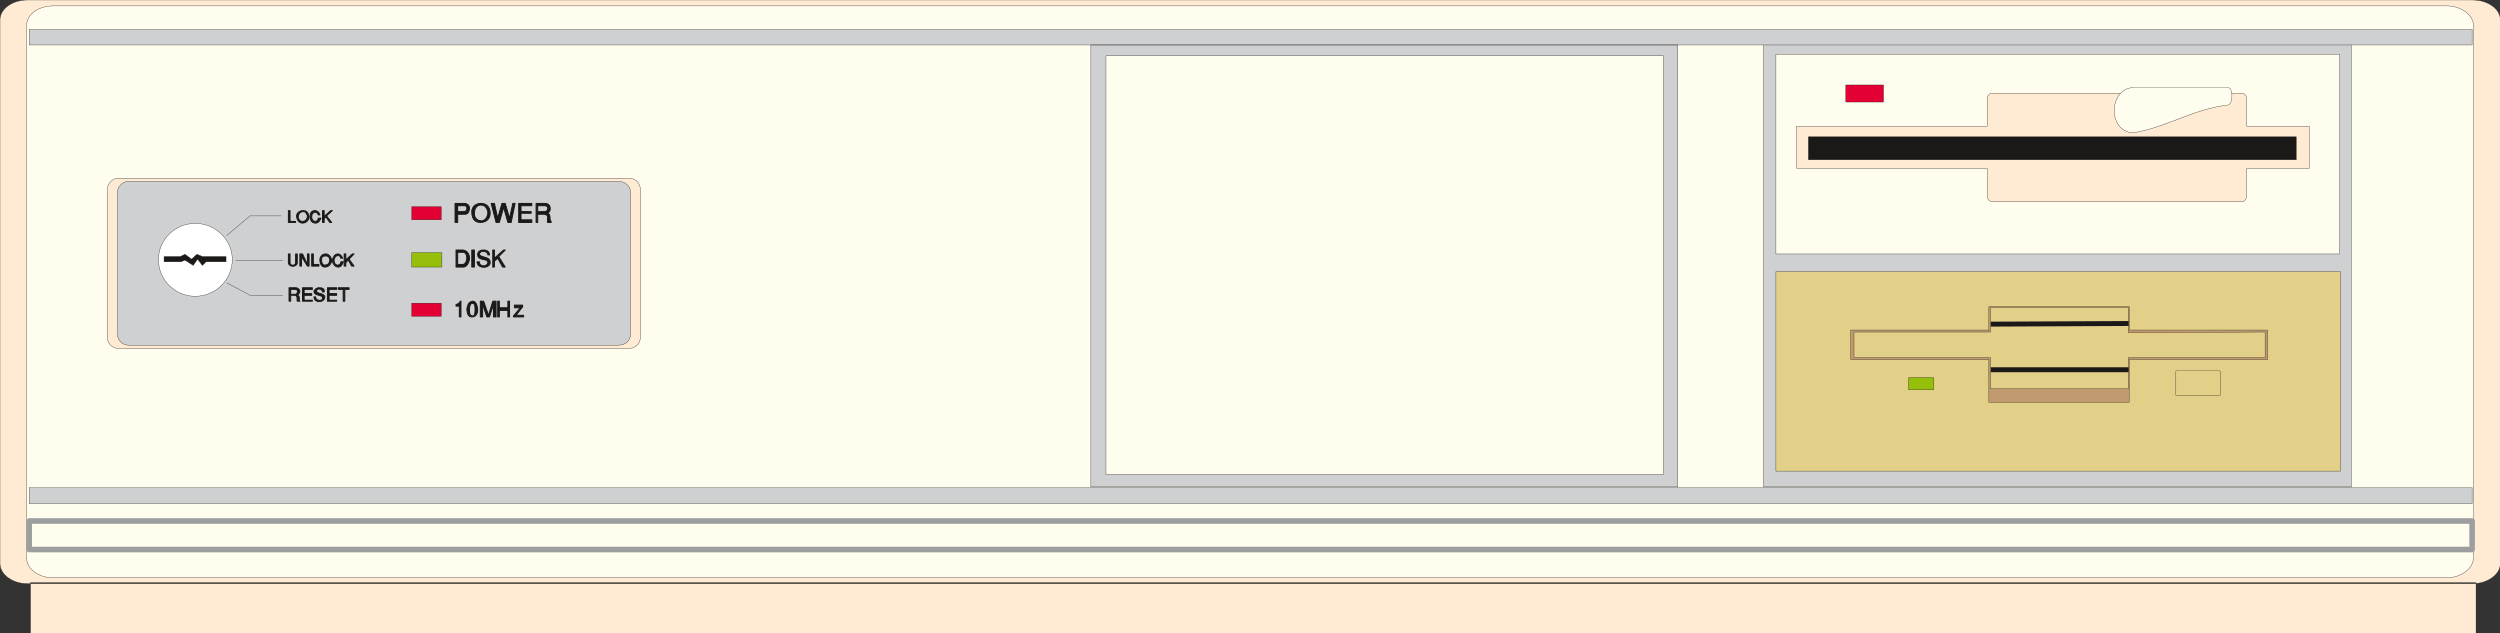 <svg xmlns="http://www.w3.org/2000/svg" xml:space="preserve" width="288" height="19.3mm" fill-rule="evenodd" stroke-linejoin="round" stroke-width="28.222" preserveAspectRatio="xMidYMid" version="1.2" viewBox="0 0 7620 1930"><rect x="0" y="0" width="7620" height="1930" fill="#333333" stroke="none"/><defs class="ClipPathGroup"><clipPath id="a" clipPathUnits="userSpaceOnUse"><path d="M0 0h7620v1930H0z"/></clipPath></defs><g class="SlideGroup"><g class="Slide" clip-path="url(#a)"><g class="Page"><g class="com.sun.star.drawing.ClosedBezierShape"><path fill="none" d="M-1-1h7624v1934H-1z" class="BoundingBox"/><path fill="#FFEAD3" d="M93 1776h7454v155H93v-155Zm0 0ZM83 0h7454c45 0 84 27 84 60v1658c0 33-39 61-84 61H83c-45 0-83-28-83-61V60C0 27 38 0 83 0Z"/><path fill="none" stroke="#1B1918" stroke-linecap="round" stroke-width="1" d="M93 1776h7454v155H93v-155Z"/><path fill="none" stroke="#1B1918" stroke-linecap="round" stroke-width="1" d="M83 0h7454c45 0 84 27 84 60v1658c0 33-39 61-84 61H83c-45 0-83-28-83-61V60C0 27 38 0 83 0Z"/></g><g class="com.sun.star.drawing.ClosedBezierShape"><path fill="none" d="M80 17h7461v1746H80z" class="BoundingBox"/><path fill="#FFFDED" d="M162 18h7296c43 0 81 27 81 60v1622c0 33-38 61-81 61H162c-46 0-81-28-81-61V78c0-33 35-60 81-60Zm0 0Zm200 525h1555c20 0 35 16 35 36v448c0 20-15 35-35 35H362c-20 0-35-15-35-35V579c0-20 15-36 35-36Z"/><path fill="none" stroke="#1B1918" stroke-linecap="round" stroke-width="1" d="M162 18h7296c43 0 81 27 81 60v1622c0 33-38 61-81 61H162c-46 0-81-28-81-61V78c0-33 35-60 81-60Z"/><path fill="none" stroke="#1B1918" stroke-linecap="round" stroke-width="1" d="M362 543h1555c20 0 35 16 35 36v448c0 20-15 35-35 35H362c-20 0-35-15-35-35V579c0-20 15-36 35-36Z"/></g><g fill="none" class="com.sun.star.drawing.PolyPolygonShape"><path d="M80 1579h7465v106H80z" class="BoundingBox"/><path stroke="#9C9E9F" stroke-linecap="round" stroke-width="17" d="M89 1675h7446v-87H89v87Z"/></g><g class="com.sun.star.drawing.ClosedBezierShape"><path fill="none" d="M88 88h7449v1449H88z" class="BoundingBox"/><path fill="#CFD0D2" d="M5375 137h1792v1347H5375V137Zm0 0ZM391 553h1496c20 0 35 16 35 33v433c0 18-15 33-35 33H391c-18 0-33-15-33-33V586c0-17 15-33 33-33Zm0 0ZM89 1535h7446v-49H89v49Zm0 0Zm0-1398h7446V89H89v48Zm0 0Zm3282 33h1699v1276H3371V170Zm0 0Zm-46-33h1789v1347H3325V137Zm0 0Zm2088 28h1718v609H5413V165Z"/><path fill="none" stroke="#1B1918" stroke-linecap="round" stroke-width="1" d="M5375 137h1792v1347H5375V137ZM391 553h1496c20 0 35 16 35 33v433c0 18-15 33-35 33H391c-18 0-33-15-33-33V586c0-17 15-33 33-33ZM89 1535h7446v-49H89v49Zm0-1398h7446V89H89v48Zm3282 33h1699v1276H3371V170Z"/><path fill="none" stroke="#1B1918" stroke-linecap="round" stroke-width="1" d="M3325 137h1789v1347H3325V137Zm2088 28h1718v609H5413V165Z"/></g><g class="com.sun.star.drawing.PolyPolygonShape"><path fill="none" d="M5625 258h118v55h-118z" class="BoundingBox"/><path fill="#E30034" d="M5626 259h115v52h-115v-52Z"/><path fill="none" stroke="#1B1918" stroke-linecap="round" stroke-width="1" d="M5626 259h115v52h-115v-52Z"/></g><g class="com.sun.star.drawing.ClosedBezierShape"><path fill="none" d="M5475 283h1566v334H5475z" class="BoundingBox"/><path fill="#FFEAD3" d="M5476 385h581v-84c0-10 8-17 15-17h761c7 0 15 7 15 17v84h191v128h-191v84c0 10-8 18-15 18h-761c-7 0-15-8-15-18v-84h-581V385Z"/><path fill="none" stroke="#1B1918" stroke-linecap="round" stroke-width="1" d="M5476 385h581v-84c0-10 8-17 15-17h761c7 0 15 7 15 17v84h191v128h-191v84c0 10-8 18-15 18h-761c-7 0-15-8-15-18v-84h-581V385Z"/></g><g class="com.sun.star.drawing.PolyPolygonShape"><path fill="none" d="M5511 416h1490v73H5511z" class="BoundingBox"/><path fill="#1B1918" d="M5512 417h1487v70H5512v-70Z"/><path fill="none" stroke="#1B1918" stroke-linecap="round" stroke-width="1" d="M5512 417h1487v70H5512v-70Z"/></g><g class="com.sun.star.drawing.ClosedBezierShape"><path fill="none" d="M6443 266h362v141h-362z" class="BoundingBox"/><path fill="#FFFDED" d="M6502 267h289c15 0 17 48 0 53-108 13-184 67-289 85-81-5-73-136 0-138Z"/><path fill="none" stroke="#1B1918" stroke-linecap="round" stroke-width="1" d="M6502 267h289c15 0 17 48 0 53-108 13-184 67-289 85-81-5-73-136 0-138Z"/></g><g class="com.sun.star.drawing.PolyPolygonShape"><path fill="none" d="M5412 827h1724v611H5412z" class="BoundingBox"/><path fill="#E2D088" d="M5413 828h1721v608H5413V828Z"/><path fill="none" stroke="#1B1918" stroke-linecap="round" stroke-width="1" d="M5413 828h1721v608H5413V828Z"/></g><g class="com.sun.star.drawing.PolyPolygonShape"><path fill="none" d="M5816 1150h80v40h-80z" class="BoundingBox"/><path fill="#95BF0B" d="M5817 1151h77v37h-77v-37Z"/><path fill="none" stroke="#1B1918" stroke-linecap="round" stroke-width="1" d="M5817 1151h77v37h-77v-37Z"/></g><g fill="none" class="com.sun.star.drawing.ClosedBezierShape"><path d="M6631 1129h139v78h-139z" class="BoundingBox"/><path stroke="#1B1918" stroke-linecap="round" stroke-width="1" d="M6634 1130h129c3 0 5 2 5 5v68c0 2-2 2-5 2h-129c-2 0-2 0-2-2v-68c0-3 0-5 2-5Z"/></g><g class="com.sun.star.drawing.PolyPolygonShape"><path fill="none" d="M5640 934h1274v294H5640z" class="BoundingBox"/><path fill="#C0996E" d="M5641 1006h421v-71h428v71h422v90h-422v130h-428v-130h-421v-90Zm0 0Zm10 6h416v-75h420v77l417-2v78h-417v95h-420v-95h-416v-78Z"/><path fill="none" stroke="#1B1918" stroke-linecap="round" stroke-width="1" d="M5641 1006h421v-71h428v71h422v90h-422v130h-428v-130h-421v-90Z"/><path fill="none" stroke="#1B1918" stroke-linecap="round" stroke-width="1" d="M5651 1012h416v-75h420v77l417-2v78h-417v95h-420v-95h-416v-78Z"/></g><g fill="none" class="com.sun.star.drawing.PolyLineShape"><path d="M6060 978h437v158h-437z" class="BoundingBox"/><path stroke="#1B1918" stroke-width="15" d="M6068 1127h420m-420-139 420-2"/></g><g class="com.sun.star.drawing.PolyPolygonShape"><path fill="none" d="M1254 769h95v47h-95z" class="BoundingBox"/><path fill="#95BF0B" d="M1255 770h92v44h-92v-44Z"/><path fill="none" stroke="#1B1918" stroke-linecap="round" stroke-width="1" d="M1255 770h92v44h-92v-44Z"/></g><g class="com.sun.star.drawing.PolyPolygonShape"><path fill="none" d="M1254 629h93v337h-93z" class="BoundingBox"/><path fill="#E30034" d="M1255 924h90v40h-90v-40Zm0 0Zm0-294h90v40h-90v-40Z"/><path fill="none" stroke="#1B1918" stroke-linecap="round" stroke-width="1" d="M1255 924h90v40h-90v-40Zm0-294h90v40h-90v-40Z"/></g><g class="com.sun.star.drawing.ClosedBezierShape"><path fill="none" d="M482 680h228v225H482z" class="BoundingBox"/><path fill="#FFF" d="M595 681c62 0 113 50 113 110 0 62-51 112-113 112s-112-50-112-112c0-60 50-110 112-110Z"/><path fill="none" stroke="#1B1918" stroke-linecap="round" stroke-width="1" d="M595 681c62 0 113 50 113 110 0 62-51 112-113 112s-112-50-112-112c0-60 50-110 112-110Z"/></g><g class="com.sun.star.drawing.PolyPolygonShape"><path fill="none" d="M499 774h192v37H499z" class="BoundingBox"/><path fill="#1B1918" d="M689 782h-72l-17-7-16 15-20-15-15 7h-49v16h51l13-5 25 16 13-19 15 19 11-11h61v-16Z"/><path fill="none" stroke="#1B1918" stroke-linecap="round" stroke-width="1" d="M689 782h-72l-17-7-16 15-20-15-15 7h-49v16h51l13-5 25 16 13-19 15 19 11-11h61v-16Z"/></g><g fill="none" class="com.sun.star.drawing.PolyLineShape"><path d="M690 657h174v245H690z" class="BoundingBox"/><path stroke="#1B1918" stroke-linecap="round" stroke-width="1" d="m691 862 71 38h100M718 793h144m-171-75 71-60h95"/></g><g class="com.sun.star.drawing.ClosedBezierShape"><path fill="none" d="M877 618h806v351H877z" class="BoundingBox"/><path fill="#1B1918" d="M879 801v-27h5v27c0 10 17 10 17 0v-27h5v27c0 13-25 15-27 0Zm0 0Zm35 10v-37h8l15 32v-32h5v37h-5l-18-29v29h-5Zm0 0Zm36 0v-37h5v32h17v5h-22Zm0 0Zm25-19c0-7 5-18 18-18 7 0 15 6 18 18 0 11-8 22-21 22-10 0-15-11-15-22Zm0 0Zm5 0c0 9 3 16 10 16 8 0 15-5 15-16 0-7-5-12-12-12-8 0-13 2-13 12Zm0 0Zm33 0c3-7 5-18 18-18 2 0 10 3 13 13h-5c-3-13-18-10-21 5 0 22 21 19 21 6h7c-2 8-7 16-15 16-10 0-18-11-18-22Zm0 0Zm36 19v-37h5v18l20-18h5l-15 16 15 21h-7l-11-19-7 9v10h-5Zm0 0ZM879 678v-36h5v33h17v3h-22Zm0 0Zm25-20c0-8 8-16 20-16 8 0 15 3 18 18 0 10-8 20-20 20-10 0-18-10-18-22Zm0 0Zm5 5c0 2 3 12 13 12 7 0 15-5 15-17-3-8-5-13-13-13-7 0-15 5-15 18Zm0 0Zm36-3c0-7 2-18 15-18 5 0 12 3 15 13h-5c-3-13-20-10-20 5 0 20 20 18 20 5h8c-3 8-8 15-16 15-12 0-17-10-17-20Zm0 0Zm38 18v-36h5v18l20-18h5l-18 16 16 20h-6l-12-18-5 8v10h-5Zm0 0ZM881 918v-41h20c5 0 11 3 13 10 0 5-2 8-8 13 11 2 3 15 8 18h-8c-2-5 3-16-7-18h-13v18h-5Zm0 0Zm5-21h15c5 0 11-15-2-15h-13v15Zm0 0Zm36 21v-41h30v5h-25v13h23v5h-23v15h25v3h-30Zm0 0Zm35-13h5c0 13 21 13 21 5 2-15-26-5-26-23 3-5 8-10 15-10 11 0 18 3 16 13h-5c0-10-18-13-18-3s23 5 25 18c0 18-33 20-33 0Zm0 0Zm41 13v-41h28v5h-23v13h23v5h-23v15h23v3h-28Zm0 0Zm48 0v-36h-15v-5h33v5h-13v36h-5Zm0 0Zm341-240v-58h28c8 0 16 5 16 15 0 5-3 18-13 18h-23v25h-8Zm0 0Zm8-51v18h20c3 0 8-3 8-10 0-5-2-8-8-8h-20Zm0 0Zm43 18c0-13 10-25 28-25 13 0 28 7 28 30 0 15-10 28-30 28-18 0-26-13-26-33Zm0 0Zm8 5c0 8 2 20 18 23 12 2 23-8 23-28-3-10-8-20-21-20-10 0-20 7-20 25Zm0 0Zm66 28-15-58h10l10 45 13-45h10l13 45 10-45h7l-12 58h-10l-13-46-13 46h-10Zm0 0Zm69 0v-58h40v7h-33v18h31v5h-31v20h33v8h-40Zm0 0Zm53 0v-58h28c7 0 15 5 15 15 0 5 0 10-8 15 13 5 3 20 11 25v3h-11c-2-10 6-23-10-25h-20v25h-5Zm0 0Zm5-33h20c10 2 18-18 0-18h-20v18Zm0 0Zm-249 117h20c8 0 21 7 21 25 0 11-8 27-18 27h-23v-52Zm0 0Zm5 44h15c16 0 18-39 0-37h-15v37Zm0 0Zm43 8v-52h8v52h-8Zm0 0Zm16-16h7c0 16 23 16 26 3 2-16-33-3-31-27 0-5 5-12 18-12 10 0 18 5 18 15h-5c0-13-23-15-26-3 3 13 31 6 33 24 3 21-40 23-40 0Zm0 0Zm48 16v-52h5v25l28-25h5l-20 20 20 32h-8l-15-27-10 9v18h-5Zm0 0Zm-102 152v-33h-10v-5c3 0 10-3 13-10h2v48h-5Zm0 0Zm23-25c3-13 5-21 18-23 7 0 13 7 15 25 0 13-5 23-18 23-12 0-15-13-15-25Zm0 0Zm8 2c0 10 0 20 10 20 7 0 7-12 7-20 0-13-2-18-7-18-8-2-10 10-10 18Zm0 0Zm33 23v-48h10l15 43 13-43h10v48h-8v-38l-12 38h-8l-13-38v38h-7Zm0 0Zm53 0v-48h5v20h26v-20h5v48h-5v-20h-26v20h-5Zm0 0Zm48-3 21-25h-18v-8h25v5l-20 26h23v5h-31v-3Z"/><path fill="none" stroke="#1B1918" stroke-linecap="round" stroke-width="3" d="M879 801v-27h5v27c0 10 17 10 17 0v-27h5v27c0 13-25 15-27 0Zm35 10v-37h8l15 32v-32h5v37h-5l-18-29v29h-5Zm36 0v-37h5v32h17v5h-22Zm25-19c0-7 5-18 18-18 7 0 15 6 18 18 0 11-8 22-21 22-10 0-15-11-15-22Z"/><path fill="none" stroke="#1B1918" stroke-linecap="round" stroke-width="3" d="M980 792c0 9 3 16 10 16 8 0 15-5 15-16 0-7-5-12-12-12-8 0-13 2-13 12Zm33 0c3-7 5-18 18-18 2 0 10 3 13 13h-5c-3-13-18-10-21 5 0 22 21 19 21 6h7c-2 8-7 16-15 16-10 0-18-11-18-22Zm36 19v-37h5v18l20-18h5l-15 16 15 21h-7l-11-19-7 9v10h-5ZM879 678v-36h5v33h17v3h-22Zm25-20c0-8 8-16 20-16 8 0 15 3 18 18 0 10-8 20-20 20-10 0-18-10-18-22Z"/><path fill="none" stroke="#1B1918" stroke-linecap="round" stroke-width="3" d="M909 663c0 2 3 12 13 12 7 0 15-5 15-17-3-8-5-13-13-13-7 0-15 5-15 18Zm36-3c0-7 2-18 15-18 5 0 12 3 15 13h-5c-3-13-20-10-20 5 0 20 20 18 20 5h8c-3 8-8 15-16 15-12 0-17-10-17-20Zm38 18v-36h5v18l20-18h5l-18 16 16 20h-6l-12-18-5 8v10h-5ZM881 918v-41h20c5 0 11 3 13 10 0 5-2 8-8 13 11 2 3 15 8 18h0-8c-2-5 3-16-7-18h-13v18h-5Z"/><path fill="none" stroke="#1B1918" stroke-linecap="round" stroke-width="3" d="M886 897h15c5 0 11-15-2-15h-13v15Zm36 21v-41h30v5h-25v13h23v5h-23v15h25v3h-30Zm35-13h5c0 13 21 13 21 5 2-15-26-5-26-23 3-5 8-10 15-10 11 0 18 3 16 13h-5c0-10-18-13-18-3s23 5 25 18c0 18-33 20-33 0Zm41 13v-41h28v5h-23v13h23v5h-23v15h23v3h-28Zm48 0v-36h-15v-5h33v5h-13v36h-5Zm341-240v-58h28c8 0 16 5 16 15 0 5-3 18-13 18h-23v25h-8Z"/><path fill="none" stroke="#1B1918" stroke-linecap="round" stroke-width="3" d="M1395 627v18h20c3 0 8-3 8-10 0-5-2-8-8-8h-20Zm43 18c0-13 10-25 28-25 13 0 28 7 28 30 0 15-10 28-30 28-18 0-26-13-26-33Z"/><path fill="none" stroke="#1B1918" stroke-linecap="round" stroke-width="3" d="M1446 650c0 8 2 20 18 23 12 2 23-8 23-28-3-10-8-20-21-20-10 0-20 7-20 25Zm66 28-15-58h10l10 45 13-45h10l13 45 10-45h7l-12 58h-10l-13-46-13 46h-10Zm69 0v-58h40v7h-33v18h31v5h-31v20h33v8h-40Zm53 0v-58h28c7 0 15 5 15 15 0 5 0 10-8 15 13 5 3 20 11 25v3h-11c-2-10 6-23-10-25h-20v25h-5Z"/><path fill="none" stroke="#1B1918" stroke-linecap="round" stroke-width="3" d="M1639 645h20c10 2 18-18 0-18h-20v18Zm-249 117h20c8 0 21 7 21 25 0 11-8 27-18 27h-23v-52Z"/><path fill="none" stroke="#1B1918" stroke-linecap="round" stroke-width="3" d="M1395 806h15c16 0 18-39 0-37h-15v37Zm43 8v-52h8v52h-8Zm16-16h7c0 16 23 16 26 3 2-16-33-3-31-27 0-5 5-12 18-12 10 0 18 5 18 15h-5c0-13-23-15-26-3 3 13 31 6 33 24 3 21-40 23-40 0Zm48 16v-52h5v25l28-25h5l-20 20 20 32h-8l-15-27-10 9v18h-5Zm-102 152v-33h-10v-5c3 0 10-3 13-10h2v48h-5Zm23-25c3-13 5-21 18-23 7 0 13 7 15 25 0 13-5 23-18 23-12 0-15-13-15-25Z"/><path fill="none" stroke="#1B1918" stroke-linecap="round" stroke-width="3" d="M1431 943c0 10 0 20 10 20 7 0 7-12 7-20 0-13-2-18-7-18-8-2-10 10-10 18Zm33 23v-48h10l15 43 13-43h10v48h-8v-38l-12 38h-8l-13-38v38h-7Zm53 0v-48h5v20h26v-20h5v48h-5v-20h-26v20h-5Zm48-3 21-25h-18v-8h25v5l-20 26h23v5h-31v-3Z"/></g></g></g></g></svg>
